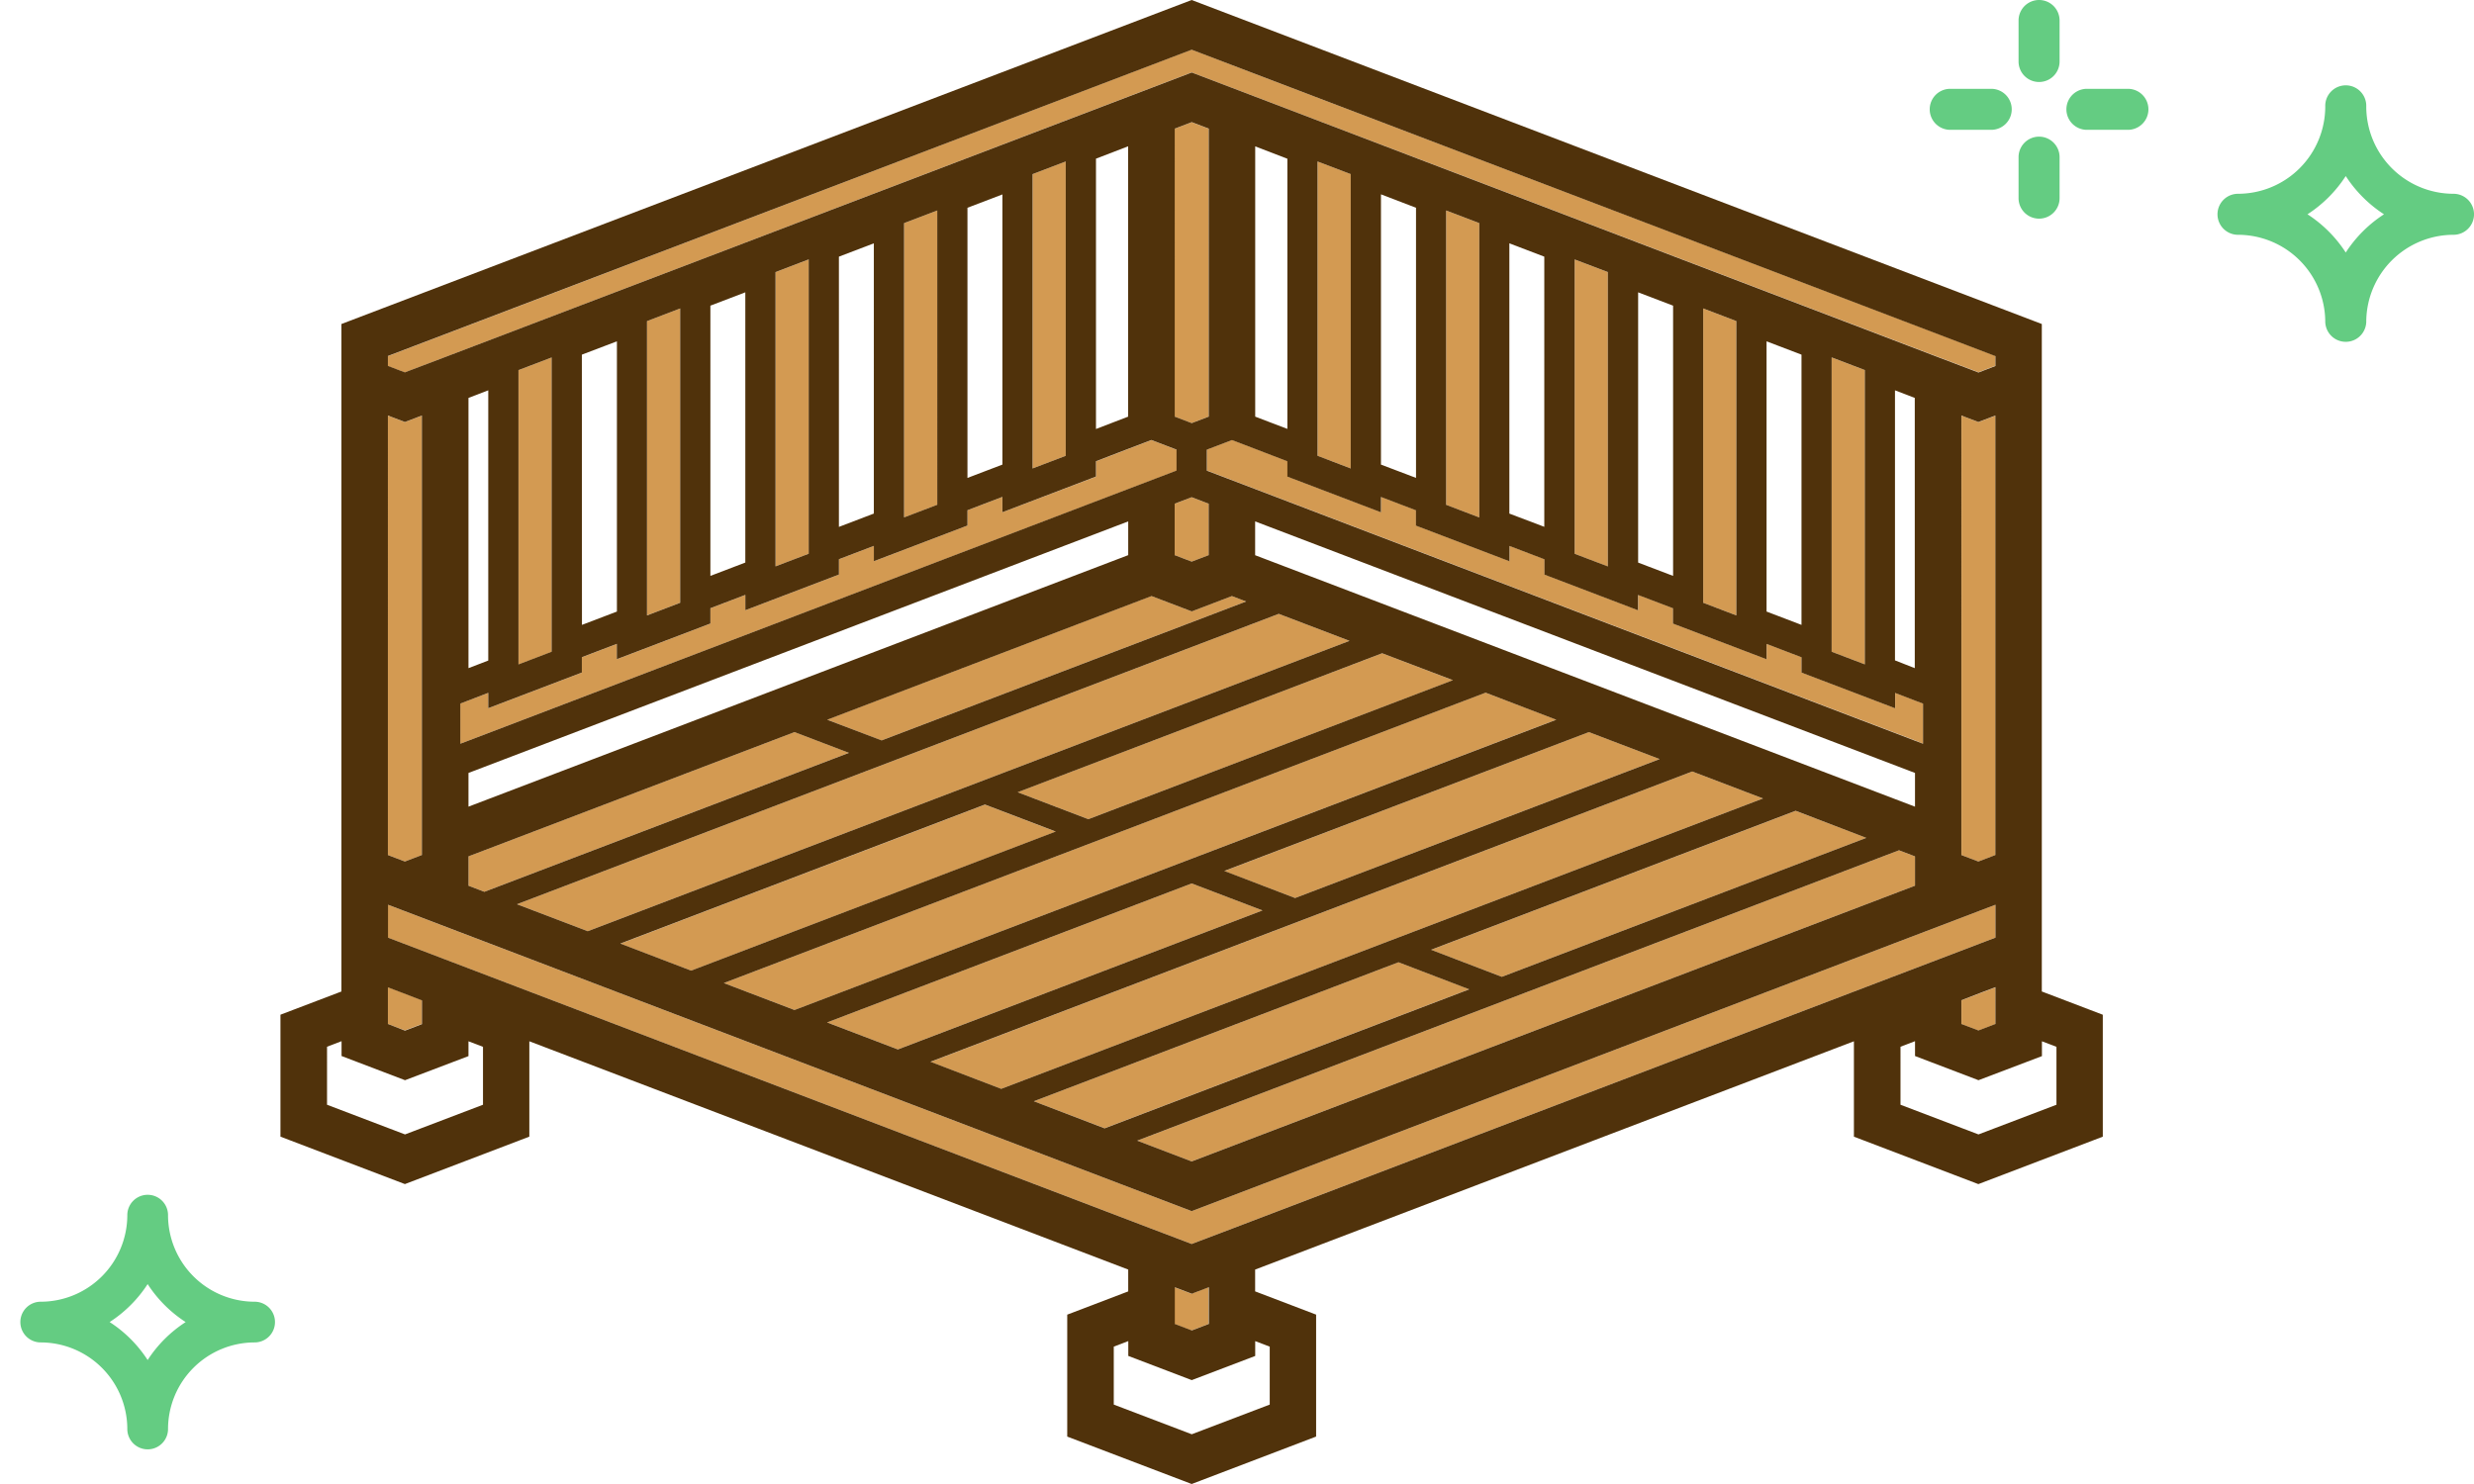 <svg xmlns="http://www.w3.org/2000/svg" xmlns:xlink="http://www.w3.org/1999/xlink" width="100" height="60" viewBox="0 0 100 60">
  <defs>
    <clipPath id="clip-path">
      <rect id="長方形_25493" data-name="長方形 25493" width="22" height="13.848" fill="#64cc82"/>
    </clipPath>
    <clipPath id="clip-path-2">
      <rect id="長方形_25493-2" data-name="長方形 25493" width="11.999" height="11.288" fill="#64cc82"/>
    </clipPath>
  </defs>
  <g id="グループ_49215" data-name="グループ 49215" transform="translate(-828 -2122)">
    <rect id="長方形_25431" data-name="長方形 25431" width="100" height="60" transform="translate(828 2122)" fill="none"/>
    <g id="グループ_49279" data-name="グループ 49279" transform="translate(906 2122)">
      <g id="グループ_49278" data-name="グループ 49278" transform="translate(0 0)" clip-path="url(#clip-path)">
        <path id="パス_115483" data-name="パス 115483" d="M21.882,12.311a3.53,3.53,0,0,1,3.527,3.527.829.829,0,0,0,1.657,0,3.53,3.53,0,0,1,3.527-3.527.829.829,0,0,0,0-1.658,3.531,3.531,0,0,1-3.527-3.527.829.829,0,1,0-1.657,0,3.531,3.531,0,0,1-3.527,3.527.829.829,0,1,0,0,1.658m4.355-2.375a5.224,5.224,0,0,0,1.546,1.546,5.228,5.228,0,0,0-1.546,1.546,5.228,5.228,0,0,0-1.546-1.546,5.224,5.224,0,0,0,1.546-1.546" transform="translate(-9.421 -2.818)" fill="#64cc82"/>
        <path id="パス_115484" data-name="パス 115484" d="M7.329,3.315a.828.828,0,0,0,.829-.829V.829A.829.829,0,0,0,6.5.829V2.486a.828.828,0,0,0,.829.829" transform="translate(-2.909 0)" fill="#64cc82"/>
        <path id="パス_115485" data-name="パス 115485" d="M7.329,13.315a.828.828,0,0,0,.829-.829V10.829a.829.829,0,1,0-1.658,0v1.657a.828.828,0,0,0,.829.829" transform="translate(-2.909 -4.475)" fill="#64cc82"/>
        <path id="パス_115486" data-name="パス 115486" d="M10.829,8.158h1.657a.829.829,0,1,0,0-1.658H10.829a.829.829,0,1,0,0,1.658" transform="translate(-4.475 -2.909)" fill="#64cc82"/>
        <path id="パス_115487" data-name="パス 115487" d="M.829,8.158H2.486a.829.829,0,0,0,0-1.658H.829a.829.829,0,0,0,0,1.658" transform="translate(0 -2.909)" fill="#64cc82"/>
      </g>
    </g>
    <g id="グループ_49280" data-name="グループ 49280" transform="translate(859.999 2184.594) rotate(180)">
      <g id="グループ_49278-2" data-name="グループ 49278" transform="translate(20 3)" clip-path="url(#clip-path-2)">
        <path id="パス_115483-2" data-name="パス 115483" d="M21.876,12.268a3.505,3.505,0,0,1,3.5,3.5.823.823,0,0,0,1.646,0,3.505,3.505,0,0,1,3.5-3.5.823.823,0,0,0,0-1.646,3.506,3.506,0,0,1-3.5-3.5.823.823,0,1,0-1.646,0,3.506,3.506,0,0,1-3.5,3.5.823.823,0,1,0,0,1.646M26.2,9.91a5.187,5.187,0,0,0,1.536,1.536A5.191,5.191,0,0,0,26.2,12.98a5.191,5.191,0,0,0-1.536-1.535A5.187,5.187,0,0,0,26.2,9.91" transform="translate(-20.169 -5.304)" fill="#64cc82"/>
      </g>
    </g>
    <g id="グループ_49294" data-name="グループ 49294" transform="translate(839.336 2122)">
      <path id="パス_115416" data-name="パス 115416" d="M47.626,426.6v-.96l-.777-.3-.6-.228V426.6l.687.262Z" transform="translate(-41.908 -385.201)" fill="#d39a52"/>
      <path id="パス_115417" data-name="パス 115417" d="M385.6,554.51l-.09-.034-.6-.228v1.484l.687.262.687-.262v-1.484l-.6.228Z" transform="translate(-348.772 -502.202)" fill="#d39a52"/>
      <path id="パス_115418" data-name="パス 115418" d="M723.582,425.645v.96l.687.262.687-.262v-1.484l-.6.228Z" transform="translate(-655.635 -385.201)" fill="#d39a52"/>
      <path id="パス_115419" data-name="パス 115419" d="M334.883,282.36l-2.861-1.091-14.736,5.618,2.861,1.091Z" transform="translate(-287.492 -254.857)" fill="#d39a52"/>
      <path id="パス_115420" data-name="パス 115420" d="M423.879,316.293l-2.861-1.091-14.736,5.619,2.861,1.091Z" transform="translate(-368.131 -285.604)" fill="#d39a52"/>
      <path id="パス_115421" data-name="パス 115421" d="M248.419,256.615l-13.11,5,2.2.839,14.736-5.618-.575-.219-1.626.62Z" transform="translate(-213.213 -232.518)" fill="#d39a52"/>
      <path id="パス_115422" data-name="パス 115422" d="M512.875,350.225l-2.861-1.091-14.736,5.618,2.861,1.091Z" transform="translate(-448.77 -316.35)" fill="#d39a52"/>
      <path id="パス_115423" data-name="パス 115423" d="M400.227,367.533v-1.186l-.646-.246-30.792,11.74,2.2.839Z" transform="translate(-334.159 -331.723)" fill="#d39a52"/>
      <path id="パス_115424" data-name="パス 115424" d="M252.894,381.477l-2.861-1.091-14.738,5.619,2.861,1.091Z" transform="translate(-213.2 -344.667)" fill="#d39a52"/>
      <path id="パス_115425" data-name="パス 115425" d="M313.445,333.259l-2.861-1.091-30.792,11.74L282.653,345Z" transform="translate(-253.519 -300.976)" fill="#d39a52"/>
      <path id="パス_115426" data-name="パス 115426" d="M341.889,415.408l-2.861-1.091-14.738,5.62,2.861,1.091Z" transform="translate(-293.838 -375.412)" fill="#d39a52"/>
      <path id="パス_115427" data-name="パス 115427" d="M224.45,299.326l-2.861-1.091L190.8,309.976l2.861,1.091Z" transform="translate(-172.88 -270.23)" fill="#d39a52"/>
      <path id="パス_115428" data-name="パス 115428" d="M163.9,347.544l-2.861-1.091-14.738,5.62,2.861,1.091Z" transform="translate(-132.561 -313.92)" fill="#d39a52"/>
      <path id="パス_115429" data-name="パス 115429" d="M96.272,316.036l-2.2-.839-13.183,5.026v1.186l.646.246Z" transform="translate(-73.292 -285.599)" fill="#d39a52"/>
      <path id="パス_115430" data-name="パス 115430" d="M135.453,265.394l-2.861-1.091L101.8,276.043l2.861,1.091Z" transform="translate(-92.241 -239.484)" fill="#d39a52"/>
      <path id="パス_115431" data-name="パス 115431" d="M48.565,391.767l.939.358,27.61,10.527,1.318.5.308.118.308-.118,1.318-.5,27.61-10.527.939-.358,1.934-.738.379-.144v-1.33L78.74,401.943,46.251,389.555v1.33l.379.144Z" transform="translate(-41.908 -352.975)" fill="#d39a52"/>
      <path id="パス_115432" data-name="パス 115432" d="M386.291,52.874l-.687-.262-.687.262V64.516l.687.262.687-.262Z" transform="translate(-348.772 -47.671)" fill="#d39a52"/>
      <path id="パス_115433" data-name="パス 115433" d="M384.917,214.349v2.08l.379.144.308.118.308-.118.379-.144v-2.08l-.687-.262Z" transform="translate(-348.772 -193.983)" fill="#d39a52"/>
      <path id="パス_115434" data-name="パス 115434" d="M46.938,196.977l.687-.262V178.948l-.687.262-.687-.262v17.767l.379.144Z" transform="translate(-41.908 -162.145)" fill="#d39a52"/>
      <path id="パス_115435" data-name="パス 115435" d="M723.582,178.948v17.767l.687.262.308-.118.379-.144V178.948l-.687.262Z" transform="translate(-655.635 -162.144)" fill="#d39a52"/>
      <path id="パス_115436" data-name="パス 115436" d="M77.716,200.01l-.329.125v1.624l.329-.125,26.671-10.169.939-.358.939-.358.077-.029v-.849l-.077-.029-.939-.358-.881.336-.058.022-1.3.5v.62L99.3,192.4v-.62l-1.412.539v.62l-3.783,1.442v-.62l-1.412.539v.62l-3.783,1.442v-.62l-1.412.539v.62l-3.783,1.442v-.62l-1.412.539v.62l-3.783,1.442v-.62Z" transform="translate(-70.12 -171.689)" fill="#d39a52"/>
      <path id="パス_115437" data-name="パス 115437" d="M427.689,201.759v-1.624l-.329-.125-.8-.307v.62l-3.783-1.442v-.62l-1.412-.539v.62l-3.783-1.442v-.62l-1.412-.539v.62l-3.783-1.442v-.62l-1.412-.539v.62l-3.783-1.442v-.62l-1.413-.539v.62l-3.783-1.442v-.62l-1.3-.5-.939-.358-.939.358-.077.029v.849l.077.029.939.358.939.358,26.671,10.169Z" transform="translate(-361.292 -171.69)" fill="#d39a52"/>
      <path id="パス_115438" data-name="パス 115438" d="M46.938,34.45l.308-.118,1.318-.5L76.175,23.3l.939-.358,1.626-.62,1.626.62.939.358,27.61,10.527,1.318.5.308.118.308-.118.379-.145v-.4l-1.106-.422L81.305,22.382,78.74,21.4l-2.565.978L47.358,33.37l-1.106.422v.4l.379.145Z" transform="translate(-41.908 -19.394)" fill="#d39a52"/>
      <path id="パス_115439" data-name="パス 115439" d="M103.8,165.185V153.907l-1.341.511V165.7h0v.62l1.341-.511v-.62Z" transform="translate(-92.834 -139.455)" fill="#d39a52"/>
      <path id="パス_115440" data-name="パス 115440" d="M159.123,144.089V132.811l-1.341.511V144.6h0v.62l1.341-.511Z" transform="translate(-142.965 -120.34)" fill="#d39a52"/>
      <path id="パス_115441" data-name="パス 115441" d="M214.449,122.994V111.716l-1.341.511v11.278h0v.62l1.341-.512Z" transform="translate(-193.096 -101.226)" fill="#d39a52"/>
      <path id="パス_115442" data-name="パス 115442" d="M269.775,101.9V90.622l-1.341.511v11.9l1.341-.511Z" transform="translate(-243.227 -82.112)" fill="#d39a52"/>
      <path id="パス_115443" data-name="パス 115443" d="M325.1,80.805V69.527l-1.341.511v11.9l1.341-.511Z" transform="translate(-293.358 -62.998)" fill="#d39a52"/>
      <path id="パス_115444" data-name="パス 115444" d="M669.072,154.77v-.352l-1.341-.511v11.9l1.341.511V154.77Z" transform="translate(-605.029 -139.455)" fill="#d39a52"/>
      <path id="パス_115445" data-name="パス 115445" d="M613.746,133.675v-.352l-1.341-.512v11.9l1.341.511V133.675Z" transform="translate(-554.898 -120.34)" fill="#d39a52"/>
      <path id="パス_115446" data-name="パス 115446" d="M558.42,112.58v-.352l-1.341-.511v11.9l1.341.512V112.58Z" transform="translate(-504.767 -101.226)" fill="#d39a52"/>
      <path id="パス_115447" data-name="パス 115447" d="M503.093,91.485v-.352l-1.341-.511v11.9l1.341.511V91.485Z" transform="translate(-454.636 -82.112)" fill="#d39a52"/>
      <path id="パス_115448" data-name="パス 115448" d="M447.766,70.391v-.352l-1.341-.511v11.9l1.341.511V70.391Z" transform="translate(-404.504 -62.999)" fill="#d39a52"/>
      <path id="パス_115449" data-name="パス 115449" d="M39.4,54.823v-.6l.587.224v2.342l-3.152,1.2-3.152-1.2V54.446l.587-.224v.6l2.565.978Zm-2.475-2.55.6-.228v1.484l-.687.262-.687-.262V52.046l.6.228.09.034ZM7.6,42.7v-.6l.587.224v2.342l-3.152,1.2-3.152-1.2V42.32l.587-.224v.6l2.565.978Zm63.6,0v-.6l.587.224v2.342l-3.152,1.2-3.152-1.2V42.32l.587-.224v.6l2.565.978ZM4.343,41.4V39.92l.6.228.777.3v.96l-.687.262Zm63.6,0v-.96l.777-.3.6-.228V41.4l-.687.262ZM30.452,44.525,45.19,38.906,48.051,40l-14.738,5.62ZM69.321,36.58v1.33l-.379.144-1.934.738-.939.358L38.458,49.678l-1.318.5-.308.118-.308-.118-1.318-.5L7.6,39.15l-.939-.358-1.934-.738-.379-.144V36.58L36.832,48.968ZM22.095,41.339l14.738-5.62,2.861,1.091L24.956,42.43ZM34.63,46.118,65.423,34.378l.646.246v1.186L36.832,46.958ZM46.508,38.4l14.736-5.619L64.1,33.876,49.369,39.494Zm-32.77-.251,14.738-5.62,2.861,1.091L16.6,39.243Zm12.535,4.779L57.065,31.192l2.861,1.091L29.134,44.023Zm11.878-7.715L52.887,29.6l2.861,1.091L41.012,36.308ZM7.6,35.811V34.624L20.778,29.6l2.2.839L8.242,36.057Zm10.321,3.935,30.792-11.74L51.569,29.1,20.777,40.836Zm11.878-7.715L44.53,26.412,47.391,27.5,32.655,33.121ZM9.559,36.559l30.792-11.74,2.861,1.091L12.42,37.65ZM38.458,24.1l.575.219L24.3,29.935,22.1,29.1l13.11-5,1.626.62Zm.939-1.652V21.081L66.069,31.251v1.364ZM7.6,31.251,34.267,21.081v1.364L7.6,32.614ZM36.524,22.59l-.379-.145v-2.08l.687-.262.687.262v2.08l-.379.145-.308.117Zm-3.56-3.322v-.62l1.3-.5.058-.022.881-.336.939.358.077.029v.849l-.077.029-.939.358-.939.358L7.6,29.944l-.329.125V28.446L7.6,28.32l.8-.307v.62l3.783-1.442v-.62l1.413-.539v.62l3.783-1.442v-.62l1.412-.538v.62l3.783-1.442v-.62l1.412-.539v.62l3.783-1.442v-.62l1.413-.539v.62Zm33.1,10.677L39.4,19.775l-.939-.358-.939-.358-.077-.029V18.18l.077-.029.939-.358h0l.939.358,1.3.5v.62l3.783,1.442v-.62l1.413.539v.62l3.783,1.442v-.62l1.412.539v.62l3.783,1.442v-.62l1.413.538v.62l3.783,1.442v-.62l1.412.539v.62l3.783,1.442v-.62l.8.307.329.125V30.07ZM5.717,16.8V34.57l-.687.262-.308-.117-.379-.145V16.8l.687.262Zm63.6,0V34.57l-.379.145-.308.117-.687-.262V16.8l.687.262Zm-4.057,9.9V15.781l.8.307V27.014ZM7.6,16.088l.8-.307V26.707l-.8.307ZM9.621,26.242V14.964l1.341-.511V25.73h0v.62l-1.341.512ZM62.7,26.35v-11.9l1.341.511v11.9ZM12.183,14.339,13.6,13.8V24.726l-1.413.539ZM60.069,24.726V13.8l1.412.539V25.265Zm-45.253-.465V12.983l1.341-.512v11.9l-1.341.512Zm42.691.109v-11.9l1.341.512v11.9ZM17.378,12.358l1.412-.539V22.745l-1.412.539Zm37.5,10.388V11.819l1.413.539V23.284ZM20.011,22.28h0V11l1.341-.512v11.9l-1.341.511Zm32.3.109V10.49L53.653,11V22.9ZM22.573,10.377l1.412-.539V20.764l-1.412.539Zm27.1,10.388V9.838l1.412.539V21.3ZM25.207,20.3V9.021l1.341-.511V19.788h0v.62l-1.341.511Zm21.909.109V8.51l1.341.511v11.9ZM27.769,8.4l1.413-.539V18.784l-1.413.539ZM44.483,18.784V7.857L45.9,8.4V19.322ZM30.4,18.318V7.04l1.341-.511v11.9l-1.341.511Zm11.519.109V6.529l1.341.511v11.9ZM32.964,6.415l1.3-.5V16.845l-1.3.5ZM39.4,16.845V5.918l1.3.5V17.341Zm-3.252,0V5.2l.687-.262.687.262V16.845l-.687.262ZM4.722,14.938l-.379-.145v-.4l1.106-.422L34.267,2.988l2.565-.978,2.565.978L68.215,13.976l1.106.422v.4l-.379.145-.308.118-.308-.118-1.318-.5L39.4,3.909l-.939-.358-1.626-.62-1.626.62-.939.358L6.657,14.436l-1.318.5-.308.118ZM36.832,0,2.465,13.1V40.087L0,41.026v4.93l5.03,1.918,5.03-1.918V42.1L34.267,51.33v.883l-2.465.94v4.93L36.832,60l5.03-1.918v-4.93l-2.465-.94V51.33L63.6,42.1v3.857l5.03,1.918,5.03-1.918v-4.93l-2.465-.94V13.1Z" fill="#50320b"/>
    </g>
  </g>
</svg>
